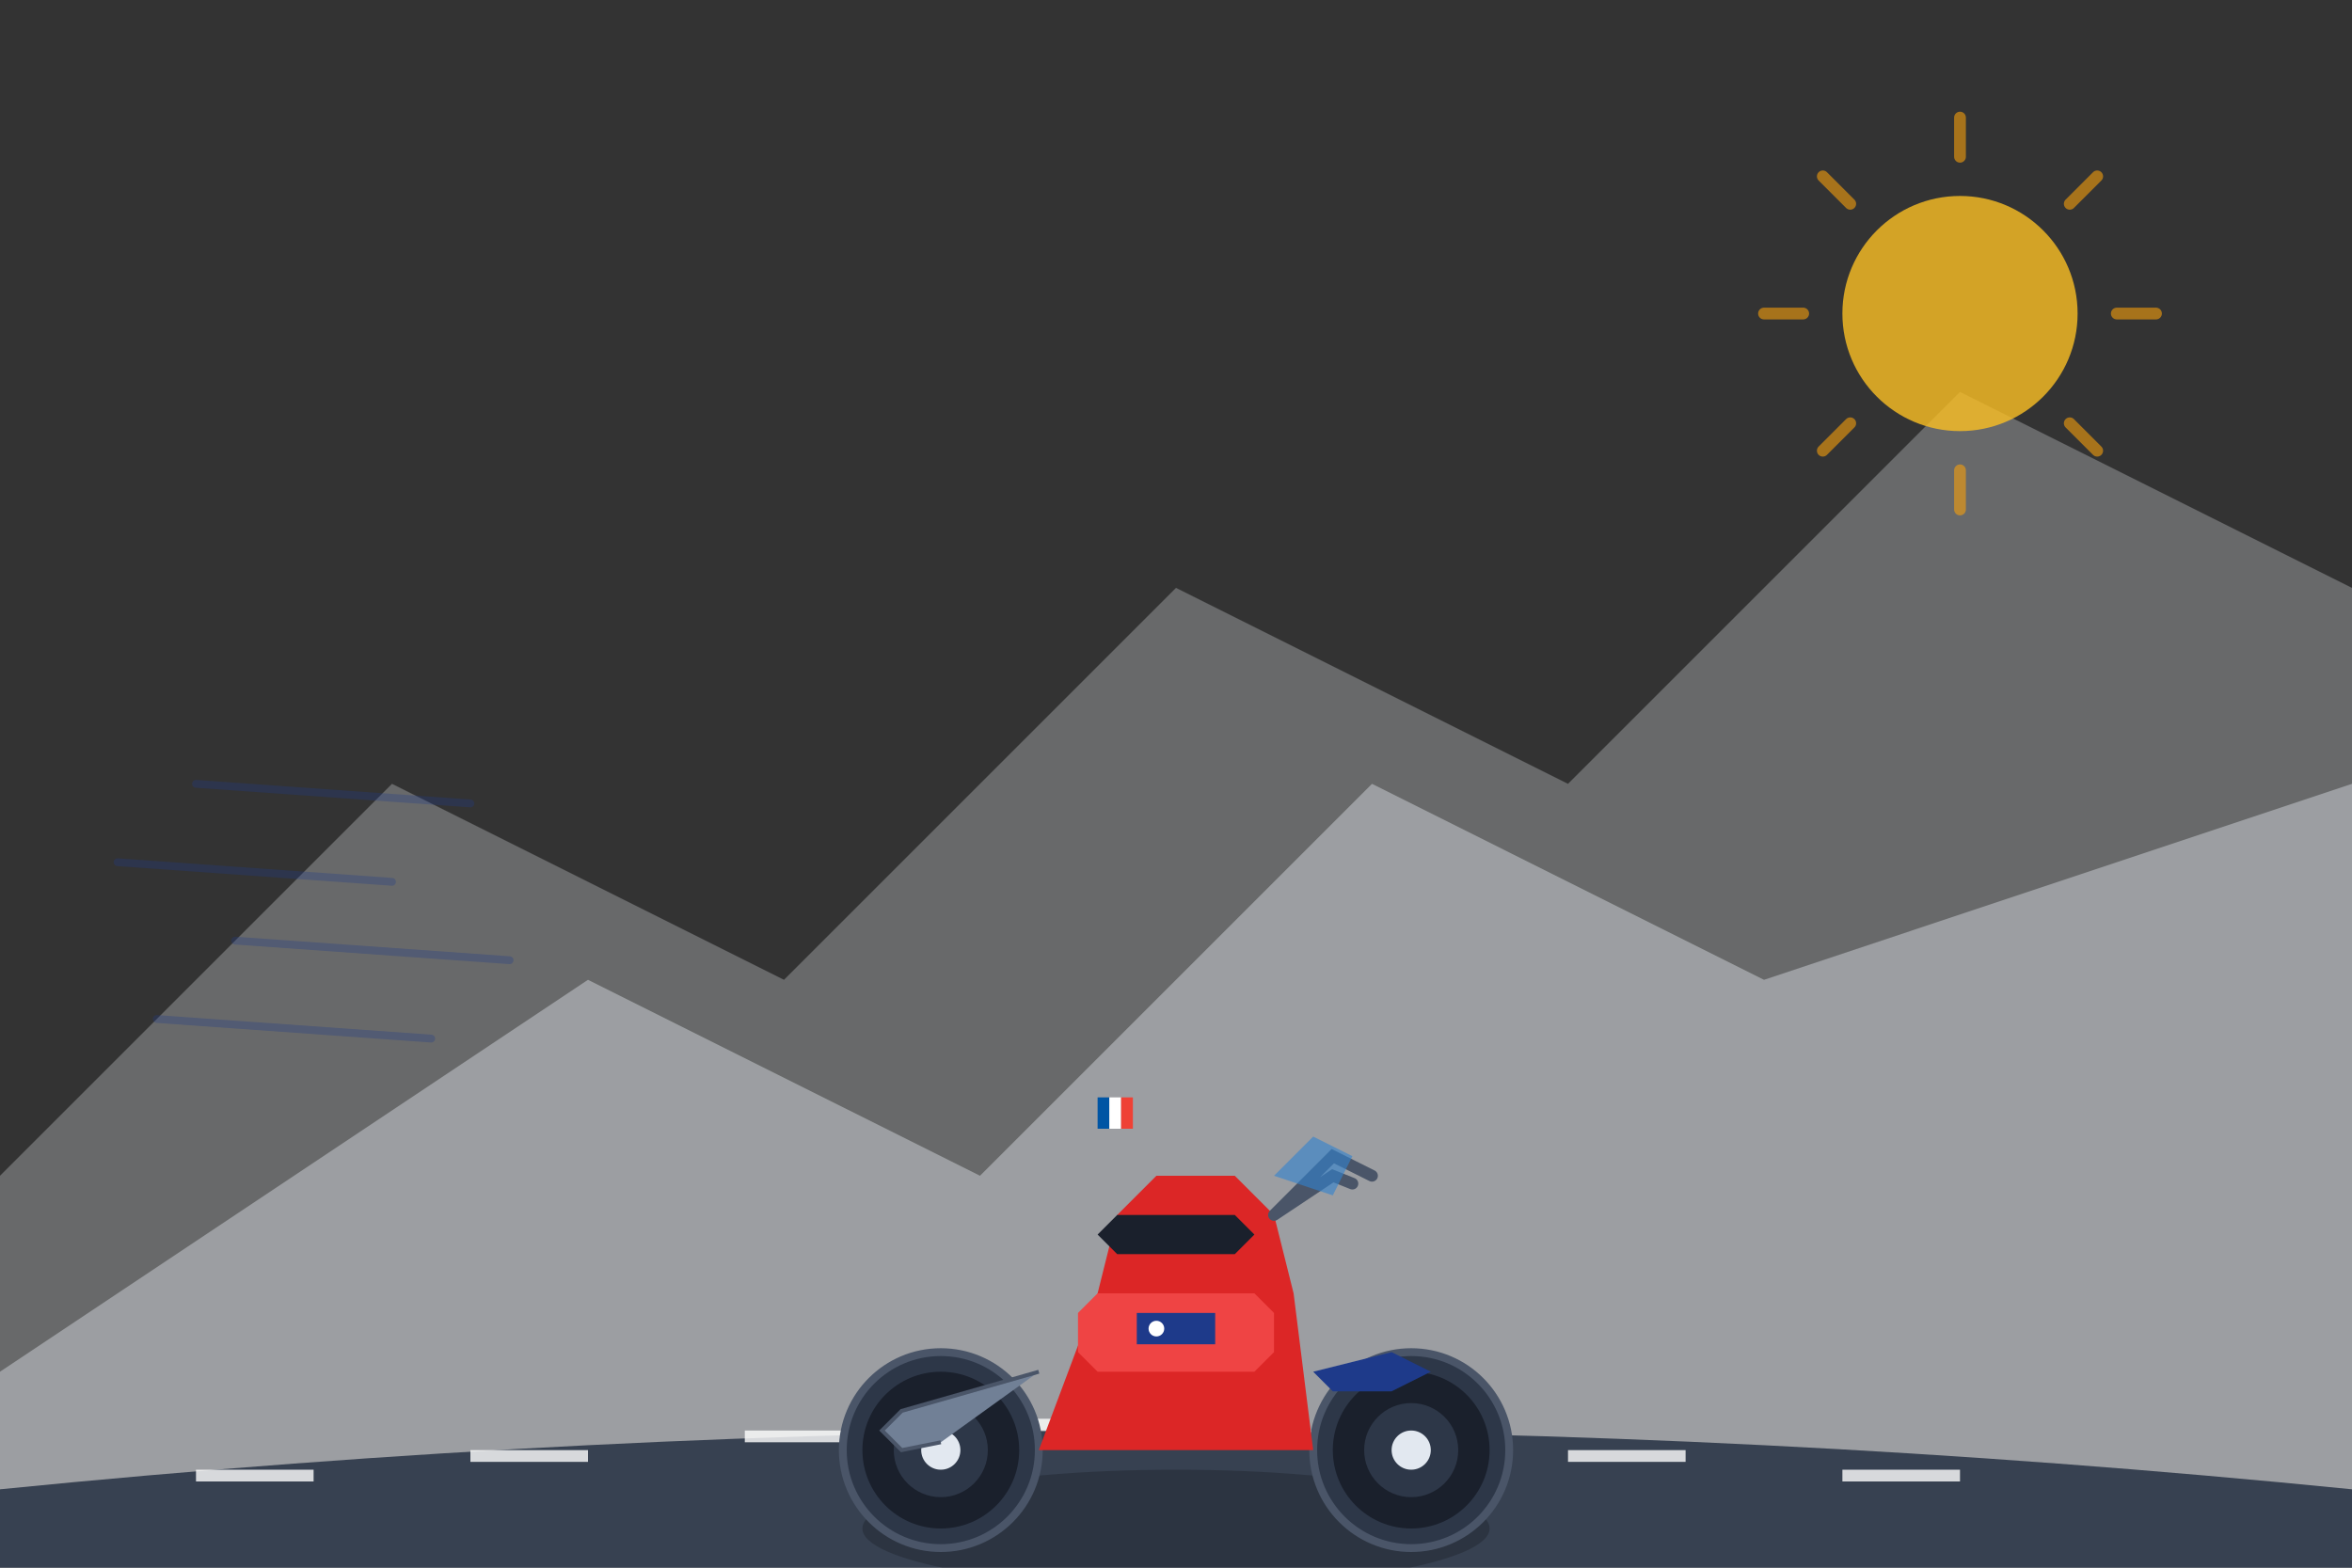 <svg xmlns="http://www.w3.org/2000/svg" viewBox="0 0 600 400" fill="none">
    <rect x="0" y="0" width="600" height="400" fill="#333333" stroke="none"/>
    <!-- Background mountains -->
    <path d="M0 300 L100 200 L200 250 L300 150 L400 200 L500 100 L600 150 L600 400 L0 400 Z" fill="#e5e7eb" opacity="0.3"/>
    <path d="M0 350 L150 250 L250 300 L350 200 L450 250 L600 200 L600 400 L0 400 Z" fill="#d1d5db" opacity="0.5"/>
    
    <!-- Road -->
    <path d="M0 380 Q300 350 600 380 L600 400 L0 400 Z" fill="#374151"/>
    
    <!-- Road markings -->
    <rect x="50" y="375" width="30" height="3" fill="white" opacity="0.8"/>
    <rect x="120" y="370" width="30" height="3" fill="white" opacity="0.8"/>
    <rect x="190" y="365" width="30" height="3" fill="white" opacity="0.8"/>
    <rect x="260" y="362" width="30" height="3" fill="white" opacity="0.8"/>
    <rect x="330" y="365" width="30" height="3" fill="white" opacity="0.8"/>
    <rect x="400" y="370" width="30" height="3" fill="white" opacity="0.8"/>
    <rect x="470" y="375" width="30" height="3" fill="white" opacity="0.8"/>
    
    <!-- Main motorcycle -->
    <g transform="translate(200, 250)">
        <!-- Shadow -->
        <ellipse cx="100" cy="140" rx="80" ry="15" fill="black" opacity="0.2"/>
        
        <!-- Rear wheel -->
        <circle cx="40" cy="120" r="25" fill="#2d3748" stroke="#4a5568" stroke-width="2"/>
        <circle cx="40" cy="120" r="20" fill="#1a202c"/>
        <circle cx="40" cy="120" r="12" fill="#2d3748"/>
        <circle cx="40" cy="120" r="5" fill="#e2e8f0"/>
        
        <!-- Front wheel -->
        <circle cx="160" cy="120" r="25" fill="#2d3748" stroke="#4a5568" stroke-width="2"/>
        <circle cx="160" cy="120" r="20" fill="#1a202c"/>
        <circle cx="160" cy="120" r="12" fill="#2d3748"/>
        <circle cx="160" cy="120" r="5" fill="#e2e8f0"/>
        
        <!-- Frame -->
        <path d="M65 120 L135 120 L130 80 L125 60 L115 50 L95 50 L85 60 L80 80 Z" fill="#dc2626"/>
        <path d="M80 80 L120 80 L125 85 L125 95 L120 100 L80 100 L75 95 L75 85 Z" fill="#ef4444"/>
        
        <!-- Seat -->
        <path d="M85 60 L115 60 L120 65 L115 70 L85 70 L80 65 Z" fill="#1a202c"/>
        
        <!-- Handlebars -->
        <path d="M125 60 L140 50 L145 52 M125 60 L140 45 L150 50" stroke="#4a5568" stroke-width="3" stroke-linecap="round"/>
        
        <!-- Exhaust -->
        <path d="M65 100 L30 110 L25 115 L30 120 L40 118" fill="#718096" stroke="#4a5568" stroke-width="1"/>
        
        <!-- Front fender -->
        <path d="M135 100 L155 95 L165 100 L155 105 L140 105" fill="#1e3a8a"/>
        
        <!-- Windscreen -->
        <path d="M125 50 L135 40 L145 45 L140 55 Z" fill="#3182ce" opacity="0.6"/>
        
        <!-- Side details -->
        <rect x="90" y="85" width="20" height="8" fill="#1e3a8a"/>
        <circle cx="95" cy="89" r="2" fill="white"/>
    </g>
    
    <!-- Speed lines -->
    <g opacity="0.3">
        <path d="M50 200 L120 205" stroke="#1e3a8a" stroke-width="2" stroke-linecap="round"/>
        <path d="M30 220 L100 225" stroke="#1e3a8a" stroke-width="2" stroke-linecap="round"/>
        <path d="M60 240 L130 245" stroke="#1e3a8a" stroke-width="2" stroke-linecap="round"/>
        <path d="M40 260 L110 265" stroke="#1e3a8a" stroke-width="2" stroke-linecap="round"/>
    </g>
    
    <!-- French flag on motorcycle -->
    <g transform="translate(280, 280)">
        <rect x="0" y="0" width="3" height="8" fill="#0055a4"/>
        <rect x="3" y="0" width="3" height="8" fill="white"/>
        <rect x="6" y="0" width="3" height="8" fill="#ef4135"/>
    </g>
    
    <!-- Sun -->
    <circle cx="500" cy="80" r="30" fill="#fbbf24" opacity="0.8"/>
    <g transform="translate(500, 80)" opacity="0.6">
        <path d="M0 -40 L0 -50" stroke="#f59e0b" stroke-width="3" stroke-linecap="round"/>
        <path d="M28 -28 L35 -35" stroke="#f59e0b" stroke-width="3" stroke-linecap="round"/>
        <path d="M40 0 L50 0" stroke="#f59e0b" stroke-width="3" stroke-linecap="round"/>
        <path d="M28 28 L35 35" stroke="#f59e0b" stroke-width="3" stroke-linecap="round"/>
        <path d="M0 40 L0 50" stroke="#f59e0b" stroke-width="3" stroke-linecap="round"/>
        <path d="M-28 28 L-35 35" stroke="#f59e0b" stroke-width="3" stroke-linecap="round"/>
        <path d="M-40 0 L-50 0" stroke="#f59e0b" stroke-width="3" stroke-linecap="round"/>
        <path d="M-28 -28 L-35 -35" stroke="#f59e0b" stroke-width="3" stroke-linecap="round"/>
    </g>
</svg>

